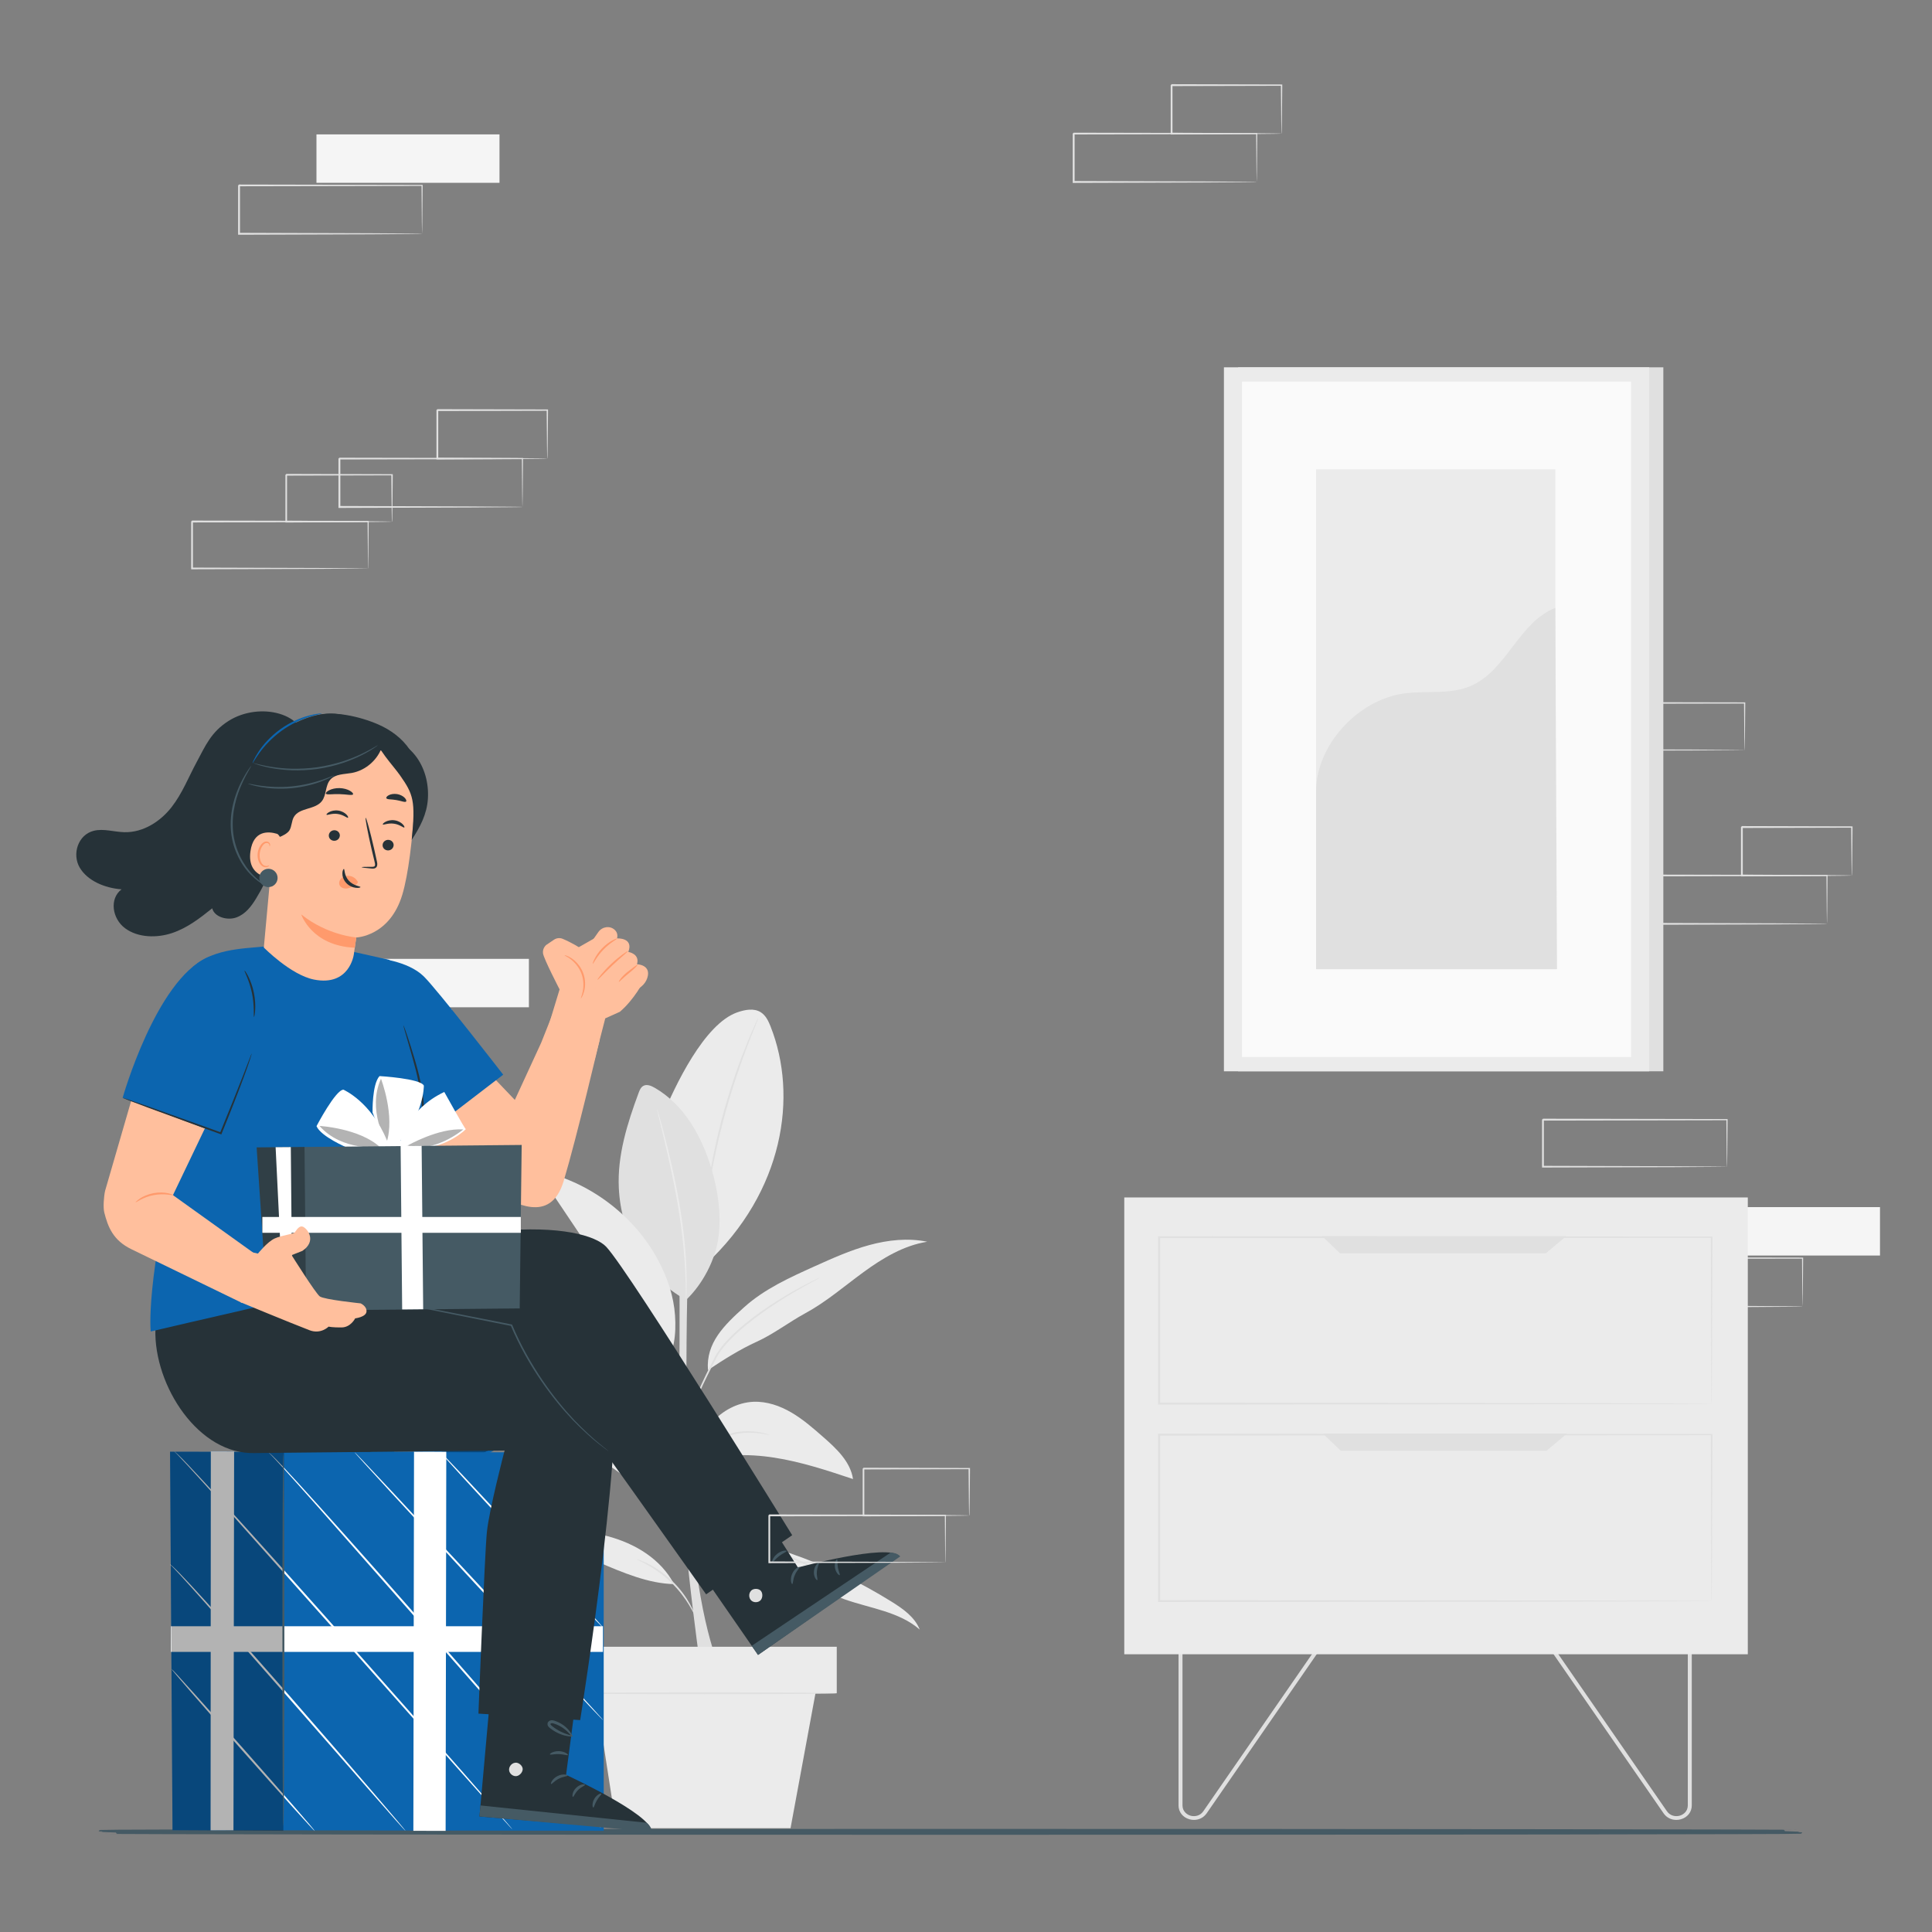 <?xml version="1.0" encoding="UTF-8"?>
<svg xmlns="http://www.w3.org/2000/svg" version="1.1" viewBox="0 0 500 500">
  <rect x="0" y="0" width="500" height="500" fill="#808080" stroke="none"/>
  <defs>
    <style>
      .cls-1 {
        fill: #fafafa;
      }

      .cls-2 {
        fill: #263238;
      }

      .cls-3 {
        opacity: .3;
      }

      .cls-4 {
        fill: #fff;
      }

      .cls-5 {
        stroke: #455a64;
        stroke-miterlimit: 10;
      }

      .cls-5, .cls-6 {
        fill: #455a64;
      }

      .cls-7 {
        fill: #e0e0e0;
      }

      .cls-8 {
        fill: #ffbf9d;
      }

      .cls-9 {
        fill: #0c65af;
      }

      .cls-10 {
        fill: #ebebeb;
      }

      .cls-11 {
        fill: #ff9a6c;
      }

      .cls-12 {
        display: none;
      }

      .cls-13 {
        fill: #f5f5f5;
      }
    </style>
  </defs>
  <!-- Generator: Adobe Illustrator 28.6.0, SVG Export Plug-In . SVG Version: 1.2.0 Build 709)  -->
  <g>
    <g id="Background_Complete">
      <g>
        <rect class="cls-13" x="81.9" y="34.78" width="47.37" height="12.53"/>
        <path class="cls-7" d="M109.24,60.51s0-.08-.01-.23c0-.17,0-.38-.02-.64,0-.59-.02-1.41-.04-2.47-.02-2.16-.05-5.27-.08-9.2l.15.15c-10.82.02-28.02.06-47.37.09.11-.11-.24.24.24-.24h0v.8s0,.8,0,.8c0,.53,0,1.07,0,1.6,0,1.06,0,2.12,0,3.16,0,2.09,0,4.15,0,6.16l-.24-.24c13.49.04,25.29.08,33.76.11,4.22.03,7.6.05,9.96.07,1.15.01,2.05.02,2.69.03.29,0,.52.01.7.02.16,0,.24.01.25.02,0,0-.07.01-.22.02-.18,0-.4,0-.68.02-.63,0-1.52.02-2.64.03-2.35.02-5.72.04-9.91.07-8.51.03-20.37.06-33.92.11h-.24s0-.24,0-.24c0-2.02,0-4.07,0-6.16,0-1.05,0-2.1,0-3.16,0-.53,0-1.06,0-1.6v-.8s0-.4,0-.4v-.38h0v-.02h0c.48-.49.14-.14.24-.24,19.35.04,36.55.07,47.37.09h.15s0,.15,0,.15c-.03,3.96-.06,7.1-.08,9.28-.02,1.04-.03,1.85-.04,2.43,0,.25-.01.46-.02.62,0,.14,0,.2-.01.2Z"/>
      </g>
      <g>
        <rect class="cls-13" x="89.51" y="248.15" width="47.37" height="12.53"/>
        <path class="cls-7" d="M116.85,273.88s0-.08-.01-.23c0-.17,0-.38-.02-.64,0-.59-.02-1.41-.04-2.47-.02-2.16-.05-5.27-.08-9.2l.15.15c-10.82.02-28.02.06-47.37.09.11-.11-.24.24.24-.24h0v.8s0,.8,0,.8c0,.53,0,1.07,0,1.6,0,1.06,0,2.12,0,3.16,0,2.09,0,4.15,0,6.16l-.24-.24c13.49.04,25.29.08,33.76.11,4.22.03,7.6.05,9.96.07,1.15.01,2.05.02,2.69.03.29,0,.52.01.7.02.16,0,.24.01.25.02,0,0-.07.01-.22.02-.18,0-.4,0-.68.02-.63,0-1.52.02-2.64.03-2.35.02-5.72.04-9.91.07-8.51.03-20.37.06-33.92.11h-.24s0-.24,0-.24c0-2.02,0-4.07,0-6.16,0-1.05,0-2.1,0-3.16,0-.53,0-1.06,0-1.6v-.8s0-.4,0-.4v-.38h0v-.02h0c.48-.49.14-.14.24-.24,19.35.04,36.55.07,47.37.09h.15s0,.15,0,.15c-.03,3.96-.06,7.1-.08,9.28-.02,1.04-.03,1.85-.04,2.43,0,.25-.01.46-.02.62,0,.14,0,.2-.01.2Z"/>
      </g>
      <g>
        <rect class="cls-13" x="439.17" y="312.4" width="47.37" height="12.53"/>
        <path class="cls-7" d="M466.51,338.13s0-.08-.01-.23c0-.17,0-.38-.02-.64,0-.59-.02-1.41-.04-2.47-.02-2.16-.05-5.27-.08-9.2l.15.15c-10.82.02-28.02.06-47.37.09.11-.11-.24.24.24-.24h0v.8s0,.8,0,.8c0,.53,0,1.07,0,1.6,0,1.06,0,2.12,0,3.16,0,2.09,0,4.15,0,6.16l-.24-.24c13.49.04,25.29.08,33.76.11,4.22.03,7.6.05,9.96.07,1.15.01,2.05.02,2.69.03.29,0,.52.01.7.02.16,0,.24.01.25.02,0,0-.07.01-.22.02-.18,0-.4,0-.68.02-.63,0-1.52.02-2.64.03-2.35.02-5.72.04-9.91.07-8.51.03-20.37.06-33.92.11h-.24s0-.24,0-.24c0-2.02,0-4.07,0-6.16,0-1.05,0-2.1,0-3.16,0-.53,0-1.06,0-1.6v-.8s0-.4,0-.4v-.38h0v-.02h0c.48-.49.14-.14.24-.24,19.35.04,36.55.07,47.37.09h.15s0,.15,0,.15c-.03,3.96-.06,7.1-.08,9.28-.02,1.04-.03,1.85-.04,2.43,0,.25-.01.46-.02.62,0,.14,0,.2-.01.2Z"/>
      </g>
      <g>
        <path class="cls-7" d="M325.24,47.1s0-.08-.01-.23c0-.17,0-.38-.02-.64,0-.59-.02-1.41-.04-2.47-.02-2.16-.05-5.27-.08-9.2l.15.15c-10.82.02-28.02.06-47.37.09.11-.11-.24.24.24-.24h0v.4s0,.4,0,.4v.8c0,.53,0,1.07,0,1.6,0,1.06,0,2.12,0,3.16,0,2.09,0,4.15,0,6.16l-.24-.24c13.49.04,25.29.08,33.76.11,4.22.03,7.6.05,9.96.07,1.15.01,2.05.02,2.69.03.29,0,.52.01.7.02.16,0,.24.01.25.02,0,0-.07.01-.22.02-.18,0-.4,0-.68.02-.63,0-1.52.02-2.64.03-2.35.02-5.72.04-9.91.07-8.51.03-20.37.06-33.92.11h-.24s0-.24,0-.24c0-2.02,0-4.07,0-6.16,0-1.05,0-2.1,0-3.16,0-.53,0-1.06,0-1.6v-.8s0-.4,0-.4v-.38h0v-.02h0c.48-.49.14-.14.24-.24,19.35.04,36.55.07,47.37.09h.15s0,.15,0,.15c-.03,3.96-.06,7.1-.08,9.28-.02,1.04-.03,1.85-.04,2.43,0,.25-.01.46-.02.62,0,.14,0,.2-.01.2Z"/>
        <path class="cls-7" d="M331.66,34.57s-.01-.09-.02-.24c0-.18-.01-.4-.02-.66-.01-.62-.02-1.45-.04-2.51-.02-2.2-.05-5.3-.09-9.12l.17.17c-7.37.02-17.41.04-28.46.07-.22.22.29-.29.24-.24h0v.41s0,.41,0,.41v.82c0,.54,0,1.09,0,1.63,0,1.08,0,2.14,0,3.19,0,2.1,0,4.13,0,6.08l-.23-.23c8.22.04,15.29.08,20.36.11,2.5.03,4.5.05,5.93.06.67.01,1.2.02,1.6.03.37,0,.56.02.57.03,0,0-.17.02-.52.03-.39,0-.91.02-1.55.03-1.41.02-3.4.04-5.88.06-5.11.03-12.24.06-20.52.11h-.23s0-.23,0-.23c0-1.95,0-3.98,0-6.08,0-1.05,0-2.11,0-3.19,0-.54,0-1.08,0-1.63v-.82s0-.41,0-.41v-.39h0v-.02h0c-.05.05.46-.46.24-.25,11.06.03,21.09.05,28.46.07h.18s0,.17,0,.17c-.04,3.86-.07,7-.09,9.22-.02,1.04-.03,1.87-.04,2.47-.01.56-.02.85-.04.84Z"/>
      </g>
      <g>
        <path class="cls-7" d="M135.21,131.21s0-.08-.01-.23c0-.17,0-.38-.02-.64,0-.59-.02-1.41-.04-2.47-.02-2.16-.05-5.27-.08-9.2l.15.15c-10.82.02-28.02.06-47.37.09.11-.11-.24.24.24-.24h0v.4s0,.4,0,.4v.8c0,.53,0,1.07,0,1.6,0,1.06,0,2.12,0,3.16,0,2.09,0,4.15,0,6.16l-.24-.24c13.49.04,25.29.08,33.76.11,4.22.03,7.6.05,9.96.07,1.15.01,2.05.02,2.69.03.29,0,.52.01.7.02.16,0,.24.01.25.02,0,0-.07.01-.22.02-.18,0-.4,0-.68.02-.63,0-1.52.02-2.64.03-2.35.02-5.72.04-9.91.07-8.51.03-20.37.06-33.92.11h-.24s0-.24,0-.24c0-2.02,0-4.07,0-6.16,0-1.05,0-2.1,0-3.16,0-.53,0-1.06,0-1.6v-.8s0-.4,0-.4v-.38h0v-.02h0c.48-.49.14-.14.24-.24,19.35.04,36.55.07,47.37.09h.15s0,.15,0,.15c-.03,3.96-.06,7.1-.08,9.28-.02,1.04-.03,1.85-.04,2.43,0,.25-.01.46-.02.62,0,.14,0,.2-.01.2Z"/>
        <path class="cls-7" d="M141.64,118.67s-.01-.09-.02-.24c0-.18-.01-.4-.02-.66-.01-.62-.03-1.45-.04-2.51-.02-2.2-.05-5.3-.09-9.12l.17.17c-7.37.02-17.41.04-28.46.07-.22.22.29-.29.24-.24h0v.41s0,.41,0,.41v.82c0,.54,0,1.09,0,1.63,0,1.08,0,2.14,0,3.19,0,2.1,0,4.13,0,6.08l-.23-.23c8.22.04,15.29.08,20.36.11,2.5.03,4.5.05,5.93.06.67.01,1.2.02,1.6.03.37,0,.56.02.57.03,0,0-.17.02-.52.03-.39,0-.91.02-1.55.03-1.41.02-3.4.04-5.88.06-5.11.03-12.24.06-20.52.11h-.23s0-.23,0-.23c0-1.95,0-3.98,0-6.08,0-1.05,0-2.11,0-3.19,0-.54,0-1.08,0-1.63v-.82s0-.41,0-.41v-.39h0v-.02h0c-.05.05.46-.46.24-.25,11.06.03,21.09.05,28.46.07h.18s0,.17,0,.17c-.04,3.86-.07,7-.09,9.22-.02,1.04-.03,1.87-.04,2.47-.01.56-.02.85-.04.84Z"/>
      </g>
      <g>
        <path class="cls-7" d="M472.83,239.1s0-.08-.01-.23c0-.17,0-.38-.02-.64,0-.59-.02-1.41-.04-2.47-.02-2.16-.05-5.27-.08-9.2l.15.15c-10.82.02-28.02.06-47.37.09.11-.11-.24.24.24-.24h0v.4s0,.4,0,.4v.8c0,.53,0,1.07,0,1.6,0,1.06,0,2.12,0,3.16,0,2.09,0,4.15,0,6.16l-.24-.24c13.49.04,25.29.08,33.76.11,4.22.03,7.6.05,9.96.07,1.15.01,2.05.02,2.69.03.29,0,.52.01.7.02.16,0,.24.01.25.02,0,0-.07.01-.22.02-.18,0-.4,0-.68.02-.63,0-1.52.02-2.64.03-2.35.02-5.72.04-9.91.07-8.51.03-20.37.06-33.92.11h-.24s0-.24,0-.24c0-2.02,0-4.07,0-6.16,0-1.05,0-2.1,0-3.16,0-.53,0-1.06,0-1.6v-.8s0-.4,0-.4v-.38h0v-.02h0c.48-.49.14-.14.24-.24,19.35.04,36.55.07,47.37.09h.15s0,.15,0,.15c-.03,3.96-.06,7.1-.08,9.28-.02,1.04-.03,1.85-.04,2.43,0,.25-.01.46-.02.62,0,.14,0,.2-.01.2Z"/>
        <path class="cls-7" d="M479.25,226.57s-.01-.09-.02-.24c0-.18-.01-.4-.02-.66-.01-.62-.02-1.45-.04-2.51-.02-2.2-.05-5.3-.09-9.12l.17.17c-7.37.02-17.41.04-28.46.07-.22.22.29-.29.24-.24h0v.41s0,.41,0,.41v.82c0,.54,0,1.09,0,1.63,0,1.08,0,2.14,0,3.19,0,2.1,0,4.13,0,6.08l-.23-.23c8.22.04,15.29.08,20.36.11,2.5.03,4.5.05,5.93.06.67.01,1.2.02,1.6.03.37,0,.56.02.57.03,0,0-.17.02-.52.03-.39,0-.91.02-1.55.03-1.41.02-3.4.04-5.88.06-5.11.03-12.24.06-20.52.11h-.23s0-.23,0-.23c0-1.95,0-3.98,0-6.08,0-1.05,0-2.11,0-3.19,0-.54,0-1.08,0-1.63v-.82s0-.41,0-.41v-.39h0v-.02h0c-.05.05.46-.46.24-.25,11.06.03,21.09.05,28.46.07h.18s0,.17,0,.17c-.04,3.86-.07,7-.09,9.22-.02,1.04-.03,1.87-.04,2.47-.01.56-.02.85-.04.84Z"/>
      </g>
    </g>
    <g id="Background_Simple" class="cls-12">
      <path class="cls-13" d="M143.23,35.75l1.28,1.23c10.83,10.4,15.31,25.84,11.16,40.13-.53,1.84-1.2,3.64-2,5.38-5.77,12.55-18.29,21.79-32.12,23.69-8.13,1.12-16.95-.03-24.09,3.94-9.3,5.17-12.16,16.84-14.14,27.21-1.98,10.38-4.88,22.04-14.2,27.17-5.84,3.21-13.08,3.03-19.53,1.22-17.08-4.78-29.84-20.28-34.1-37.32-4.26-17.03-.92-35.22,6.21-51.23,9.98-22.43,27.98-41.86,51.06-50.79,23.08-8.94,51.2-6.22,70.47,9.37Z"/>
      <circle class="cls-13" cx="125.99" cy="149.85" r="26.22"/>
    </g>
    <g id="Floor">
      <path class="cls-5" d="M465.92,474.08c0,.14-98.48.26-219.94.26s-219.96-.12-219.96-.26,98.46-.26,219.96-.26,219.94.12,219.94.26Z"/>
    </g>
    <g id="Character">
      <g>
        <g>
          <path class="cls-7" d="M181.26,431.37s-6.11-42.01-5.6-66.45c.51-24.44-.03-51.94-.03-51.94h2.82s-1.91,48.51.17,77.77c2.07,29.24,7.54,40.61,7.54,40.61h-4.89"/>
          <path class="cls-10" d="M199.46,265.73c-.57-1.44-1.26-2.93-2.57-3.76-1.79-1.13-4.13-.66-6.12.04-8.51,3.01-16.05,18.87-19.49,27.21l11.29,38.06c20.39-18.91,23.92-43.72,16.88-61.56Z"/>
          <path class="cls-7" d="M196.23,263.51s-.04.18-.16.5c-.15.36-.33.82-.55,1.39-.5,1.2-1.19,2.94-2.02,5.1-1.66,4.32-3.78,10.36-5.68,17.17-1.89,6.81-3.19,13.08-3.99,17.64-.4,2.28-.71,4.13-.9,5.41-.1.6-.18,1.09-.24,1.47-.06.34-.1.51-.12.51-.02,0,0-.18.02-.52.04-.39.09-.88.15-1.49.14-1.29.39-3.15.75-5.44.72-4.58,1.97-10.88,3.86-17.71,1.9-6.82,4.07-12.87,5.82-17.17.87-2.15,1.61-3.88,2.16-5.05.26-.55.47-1,.63-1.35.15-.31.23-.47.25-.46Z"/>
          <path class="cls-7" d="M177.56,336.41c-10.59-5.85-16.83-16.85-17.41-28.93-.41-8.45,2.19-16.73,5.13-24.66.25-.69.56-1.43,1.2-1.79.89-.5,2-.06,2.89.45,7.69,4.38,12.35,12.73,14.83,21.23,1.65,5.65,2.5,11.62,1.74,17.46-.76,5.84-4.1,12.19-8.38,16.25"/>
          <path class="cls-10" d="M177.56,336.41s-.03-.18-.04-.51c0-.39-.02-.87-.03-1.46,0-1.27-.05-3.1-.16-5.36-.2-4.53-.8-10.76-1.97-17.58-1.17-6.82-2.6-12.92-3.65-17.33-.52-2.16-.94-3.93-1.25-5.22-.13-.58-.24-1.05-.33-1.42-.07-.33-.1-.5-.08-.5.02,0,.07.16.17.48.11.37.24.83.41,1.4.35,1.22.83,2.99,1.4,5.19,1.13,4.39,2.61,10.5,3.79,17.33,1.17,6.83,1.72,13.1,1.84,17.65.06,2.27.06,4.11.01,5.38-.02.59-.04,1.08-.06,1.46-.02.33-.04.51-.05.51Z"/>
          <path class="cls-10" d="M189.5,400.68c10.42,2.29,19,9.64,29.05,13.21,6.65,2.36,14.17,3.2,19.48,7.85-1.27-3.22-4.29-5.36-7.23-7.19-8.27-5.16-17.12-9.39-26.33-12.57-4.73-1.63-9.86-3-14.68-1.65"/>
          <path class="cls-10" d="M174.44,409.96c-13.05-.21-26.79-11.32-39.77-11.98,13.59-4.39,33.05-.8,39.77,11.98"/>
          <path class="cls-10" d="M179.54,378.66c6.63-2.39,13.9-2.5,20.86-1.42,6.96,1.08,13.68,3.31,20.36,5.54-.67-4.53-4.34-7.93-7.78-10.94-2.59-2.27-5.2-4.55-8.18-6.29-2.97-1.74-6.37-2.91-9.81-2.77-4.15.18-8.1,2.32-10.82,5.46-2.72,3.14-4.19,6.3-4.64,10.43"/>
          <path class="cls-10" d="M152.76,364.25c-8.21-7.01-20.66-6.33-31.45-6.08,16.6,7.94,34.48,18.82,48.78,30.4.44-7.63-6.95-15.46-17.33-24.31Z"/>
          <path class="cls-10" d="M183.23,354.57c4.13-2.75,8.31-5.38,12.63-7.34,4.32-1.96,8.36-5.09,12.53-7.35,5.41-2.93,10.1-7.01,15.07-10.64,4.97-3.63,10.43-6.92,16.51-7.88-4.96-1.02-10.14-.47-15.03.87-4.88,1.33-9.52,3.42-14.14,5.5-6.41,2.89-12.93,5.84-18.16,10.53-5.24,4.69-9.97,9.31-9.42,16.32"/>
          <path class="cls-7" d="M218.31,409.96s-.15-.05-.41-.18c-.31-.16-.68-.35-1.14-.59-.98-.52-2.39-1.3-4.17-2.19-.88-.46-1.85-.95-2.91-1.44-1.05-.52-2.18-1.03-3.39-1.55-2.41-1.03-5.1-2.1-8.03-2.8-2.93-.72-5.84-.88-8.37-.21-1.28.31-2.48.61-3.55,1.06-1.07.43-2.03.94-2.86,1.47-1.67,1.05-2.84,2.17-3.6,2.97-.76.81-1.12,1.31-1.16,1.28-.01,0,.07-.14.23-.38.16-.24.43-.59.79-1.02.72-.85,1.87-2.02,3.55-3.13.84-.55,1.8-1.09,2.89-1.55,1.09-.47,2.32-.8,3.59-1.12,2.59-.71,5.61-.56,8.58.17,2.98.71,5.68,1.8,8.1,2.86,1.21.53,2.34,1.06,3.39,1.6,1.05.51,2.02,1.02,2.89,1.5,1.76.93,3.15,1.75,4.11,2.32.44.27.8.49,1.1.67.25.16.37.25.37.26Z"/>
          <path class="cls-7" d="M164.71,403.5s.3.06.82.24c.52.18,1.25.49,2.13.92,1.76.87,4.07,2.34,6.23,4.42,2.16,2.08,3.73,4.33,4.67,6.05.47.86.81,1.58,1.01,2.09.2.51.3.79.27.81-.07.03-.56-1.07-1.56-2.73-1-1.66-2.58-3.83-4.71-5.88-2.13-2.04-4.37-3.53-6.07-4.47-1.7-.94-2.82-1.38-2.79-1.45Z"/>
          <path class="cls-7" d="M135.84,363.6s.2.04.56.16c.4.14.92.33,1.57.56.7.26,1.52.56,2.47.91.96.36,2.01.89,3.19,1.41,4.7,2.13,10.95,5.72,16.99,10.82,2.98,2.59,5.67,5.23,7.92,7.8,2.24,2.58,4.14,5.01,5.62,7.12,1.49,2.11,2.62,3.87,3.39,5.08.37.57.66,1.04.89,1.4.2.32.3.49.29.5-.01,0-.14-.15-.37-.45-.23-.3-.56-.76-.97-1.35-.82-1.19-1.99-2.91-3.51-4.99-1.51-2.09-3.43-4.48-5.68-7.03-2.26-2.55-4.94-5.15-7.9-7.73-6-5.07-12.18-8.68-16.83-10.88-1.17-.54-2.2-1.08-3.15-1.46-.93-.38-1.75-.7-2.43-.98-.63-.26-1.14-.47-1.53-.64-.35-.15-.53-.24-.52-.25Z"/>
          <path class="cls-7" d="M199.12,371.33s-.38-.02-1.04-.13c-.36-.07-.76-.14-1.2-.22-.47-.09-1.01-.09-1.6-.15-2.35-.17-5.76.02-8.97,1.77-1.62.82-2.97,1.92-4.08,3.03-1.13,1.1-1.98,2.24-2.62,3.24-1.31,2-1.71,3.45-1.79,3.42-.03,0,.05-.37.27-1.02.24-.63.61-1.55,1.25-2.58.62-1.04,1.46-2.23,2.6-3.37,1.12-1.15,2.5-2.3,4.17-3.14,3.3-1.8,6.84-1.94,9.21-1.69.6.08,1.15.11,1.62.23.44.11.84.21,1.2.3.65.17,1.01.28,1,.31Z"/>
          <path class="cls-7" d="M212.23,330.64s-.16.12-.49.3c-.38.2-.86.47-1.46.79-1.27.68-3.09,1.69-5.3,2.99-2.2,1.32-4.8,2.94-7.56,4.92-2.75,1.98-5.71,4.28-8.44,7.07-1.35,1.41-2.59,2.87-3.45,4.47-.85,1.64-1.67,3.23-2.42,4.75-1.51,3.04-2.74,5.85-3.63,8.25-.88,2.41-1.44,4.41-1.76,5.81-.33,1.4-.45,2.18-.5,2.18-.02,0,0-.2.05-.58.05-.38.13-.93.27-1.64.27-1.42.78-3.45,1.63-5.88.85-2.44,2.06-5.27,3.55-8.33.74-1.53,1.55-3.13,2.4-4.77.9-1.67,2.16-3.16,3.52-4.58,2.76-2.83,5.75-5.13,8.53-7.1,2.79-1.96,5.41-3.56,7.64-4.85,2.24-1.27,4.09-2.24,5.38-2.87.61-.29,1.11-.53,1.5-.71.34-.16.53-.23.54-.22Z"/>
          <path class="cls-7" d="M175.64,370.15s-.12-.39-.26-1.1c-.15-.81-.34-1.81-.57-3.01-.5-2.54-1.26-6.04-2.47-9.79-1.2-3.76-2.66-7.03-3.73-9.39-.51-1.11-.93-2.05-1.27-2.79-.3-.66-.45-1.03-.42-1.05.03-.01.23.33.58.97.35.64.83,1.57,1.41,2.73,1.14,2.33,2.66,5.6,3.87,9.39,1.22,3.78,1.93,7.31,2.35,9.88.2,1.28.35,2.32.43,3.05.08.72.11,1.12.08,1.13Z"/>
          <path class="cls-10" d="M174.7,340.47c-.33-4.93-1.93-9.72-4.24-14.09-6.33-11.97-18.24-20.85-31.52-23.5,9.73,14.5,19.45,28.99,29.18,43.49l3.77,7.76c2.57-4.22,3.14-8.73,2.81-13.66Z"/>
        </g>
        <g>
          <rect class="cls-10" x="148.7" y="426.18" width="67.85" height="12.03"/>
          <polygon class="cls-10" points="153.77 435.82 159.55 473.14 204.59 473.14 211.49 435.82 153.77 435.82"/>
          <path class="cls-7" d="M216.52,438.22c0,.13-15.31.24-34.18.24s-34.18-.11-34.18-.24,15.3-.24,34.18-.24,34.18.11,34.18.24Z"/>
        </g>
      </g>
      <g>
        <g>
          <g>
            <g>
              <path class="cls-9" d="M74.11,369.64s7.72-14.38,10.85-14.37c0,0,10.96,4.86,17.06,20.4h5.41s3.01-12.38,17.56-19.05c0,0,8.1,14.97,8.38,14.83.28-.14-7,7.11-18.68,7.59-11.68.48-28.63-.8-28.63-.8,0,0-10.25-4.47-11.95-8.6Z"/>
              <g class="cls-3">
                <path d="M110.23,377.73s12.29-6.91,22.15-6.14c0,0-11.55,9.51-22.15,6.14Z"/>
              </g>
              <g class="cls-3">
                <path d="M75.32,369.56s15.79,1.06,23.96,8.71c0,0-15.13,1.59-23.96-8.71Z"/>
              </g>
            </g>
            <polygon class="cls-9" points="44.01 375.7 44.65 473.65 156.24 473.81 156.24 375.9 44.01 375.7"/>
          </g>
          <path class="cls-4" d="M114.02,375.86s.17.13.47.42c.33.33.74.76,1.26,1.29,1.12,1.18,2.67,2.81,4.56,4.8,3.86,4.13,9.11,9.76,14.91,15.97,5.76,6.26,10.98,11.92,14.8,16.08,1.84,2.04,3.35,3.7,4.44,4.91.49.55.88,1,1.19,1.35.27.31.4.48.39.5-.01.01-.17-.13-.47-.42-.33-.33-.74-.76-1.26-1.29-1.12-1.18-2.67-2.81-4.56-4.8-3.86-4.13-9.11-9.76-14.91-15.97-5.76-6.26-10.97-11.92-14.8-16.07-1.84-2.04-3.35-3.7-4.44-4.91-.49-.55-.88-1-1.19-1.35-.27-.31-.4-.48-.39-.5Z"/>
          <path class="cls-4" d="M135.23,375.7s.35.27.91.82c.63.64,1.41,1.43,2.34,2.37,1.96,2.02,4.65,4.83,7.58,7.97,2.92,3.16,5.51,6.06,7.38,8.16.87,1,1.6,1.84,2.19,2.51.51.6.78.95.75.97s-.35-.27-.9-.83c-.62-.65-1.4-1.45-2.31-2.4-1.94-2.04-4.58-4.9-7.49-8.06-2.93-3.14-5.58-5.99-7.47-8.08-.88-.99-1.63-1.82-2.22-2.49-.52-.6-.79-.94-.76-.96Z"/>
          <path class="cls-4" d="M91.78,375.86s.07.05.19.16c.14.14.3.3.51.51.47.48,1.1,1.15,1.91,1.99,1.67,1.77,4.04,4.28,6.95,7.37,5.86,6.29,13.9,14.92,22.78,24.45,8.84,9.58,16.84,18.25,22.67,24.56,2.86,3.13,5.18,5.68,6.83,7.48.77.87,1.39,1.55,1.84,2.05.19.22.34.4.47.54.1.12.15.19.15.2,0,0-.07-.05-.19-.16-.14-.14-.3-.3-.51-.51-.47-.49-1.1-1.15-1.91-1.99-1.67-1.77-4.04-4.28-6.95-7.37-5.86-6.29-13.9-14.92-22.78-24.45-8.84-9.57-16.84-18.24-22.66-24.55-2.86-3.13-5.18-5.68-6.83-7.48-.78-.87-1.39-1.55-1.84-2.05-.19-.22-.34-.4-.47-.54-.1-.12-.15-.19-.15-.2Z"/>
          <path class="cls-4" d="M69.43,375.86c.08-.11,1.41,1.16,3.66,3.55,2.26,2.39,5.47,5.9,9.4,10.26,7.87,8.73,18.63,20.88,30.47,34.35,11.83,13.48,22.5,25.72,30.19,34.6,3.82,4.43,6.92,8.03,9.09,10.54,1.05,1.23,1.87,2.2,2.45,2.88.26.32.47.57.63.76.14.17.21.26.2.27,0,0-.09-.07-.24-.24-.17-.18-.39-.42-.67-.72-.6-.67-1.44-1.61-2.52-2.82-2.2-2.49-5.34-6.04-9.21-10.43-7.77-8.85-18.48-21.03-30.31-34.5-11.84-13.44-22.56-25.61-30.35-34.45-3.9-4.39-7.07-7.94-9.28-10.37-1.1-1.22-1.97-2.15-2.57-2.78-.3-.31-.53-.55-.69-.7-.16-.16-.25-.2-.25-.21Z"/>
          <path class="cls-4" d="M45.13,375.7c.08-.11,1.43,1.16,3.71,3.57,2.29,2.4,5.55,5.93,9.55,10.32,7.99,8.77,18.93,20.99,30.95,34.53,12.03,13.55,22.86,25.85,30.68,34.78,3.88,4.45,7.03,8.07,9.24,10.59,1.06,1.24,1.9,2.21,2.49,2.9.27.32.48.57.64.76.14.17.21.27.2.27,0,0-.09-.07-.24-.24-.17-.18-.39-.42-.68-.73-.61-.67-1.47-1.62-2.56-2.83-2.23-2.5-5.42-6.08-9.36-10.48-7.9-8.89-18.78-21.14-30.79-34.68-12.03-13.51-22.92-25.74-30.84-34.63-3.96-4.42-7.18-7.98-9.42-10.42-1.12-1.22-2-2.16-2.61-2.79-.3-.31-.54-.55-.7-.7-.16-.16-.26-.2-.26-.22Z"/>
          <path class="cls-4" d="M44.01,404.92c.19-.22,3.79,3.49,9.38,9.66,5.59,6.17,13.21,14.78,21.57,24.34,8.36,9.56,15.88,18.27,21.29,24.59,2.68,3.14,4.85,5.7,6.39,7.5.72.87,1.3,1.55,1.72,2.06.18.22.32.4.44.54.1.12.14.19.14.2s-.07-.05-.18-.16c-.13-.14-.28-.31-.48-.51-.44-.49-1.04-1.15-1.79-1.99-1.57-1.78-3.79-4.3-6.51-7.4-5.5-6.3-13.06-14.94-21.41-24.48-8.36-9.53-15.94-18.15-21.45-24.43-2.76-3.11-5.01-5.62-6.58-7.33-.79-.86-1.41-1.51-1.83-1.95-.43-.45-.69-.62-.69-.62Z"/>
          <path class="cls-4" d="M44.38,431.92c.11-.1,8.5,9.22,18.75,20.81,10.25,11.59,18.47,21.06,18.36,21.16-.11.1-8.5-9.22-18.75-20.81-10.25-11.59-18.47-21.06-18.36-21.16Z"/>
          <rect class="cls-4" x="62.18" y="420.58" width="98.11" height="8.35" transform="translate(-313.71 535.26) rotate(-89.9)"/>
          <rect class="cls-4" x="44.21" y="420.87" width="111.83" height="6.64" transform="translate(200.25 848.38) rotate(180)"/>
          <polygon class="cls-4" points="54.56 375.68 54.5 473.66 60.42 473.67 60.59 375.69 54.56 375.68"/>
          <g class="cls-3">
            <polygon points="73.5 375.75 73.33 473.81 44.65 473.65 44.01 375.7 73.5 375.75"/>
          </g>
          <path class="cls-6" d="M73.34,472.74c-.14,0-.26-21.64-.26-48.32s.12-48.33.26-48.33.26,21.63.26,48.33-.12,48.32-.26,48.32Z"/>
        </g>
        <g>
          <g>
            <g>
              <path class="cls-8" d="M166.53,253.99s-2.37,4.68-6.11,7.86l-3.78,1.7-2.8,10.86-12.31-7.54,3.4-11.17,2.63-9.3,9.62-5.48,9.34,13.09Z"/>
              <g>
                <path class="cls-8" d="M151.2,246.43l3.67-5.24c.97-1.38,2.97-1.7,4.21-.55.54.5.86,1.21.61,2.22,0,0,4.36-.27,2.92,3.5,0,0,3.05.45,2.24,3.18,0,0,3.83.11,2.65,3.61-1.18,3.5-6.12,4.23-7.22,3.5,0,0-1.18-.67-.13-2.55,0,0-4.02,3.26-5.69,1.96-1.67-1.3.41-2.69.41-2.69,0,0-1.49.88-2.49.11-1-.77,1.37-4.42,1.37-4.42,0,0-1.36.28-2.25-.36s-.3-2.27-.3-2.27Z"/>
                <path class="cls-11" d="M160.15,254.1c.11.08,1.07-1,2.46-2.11,1.41-1.12,2.46-2.17,2.35-2.28-.09-.09-1.24.78-2.66,1.9-1.43,1.15-2.26,2.41-2.15,2.49Z"/>
                <path class="cls-11" d="M162.47,246.17c-.07-.1-2.12,1.24-4.3,3.3-2.19,2.06-3.65,4.02-3.55,4.1.11.09,1.72-1.71,3.88-3.75,2.16-2.04,4.05-3.54,3.97-3.66Z"/>
                <path class="cls-11" d="M153.41,249.43c.14.07.98-1.85,2.74-3.65,1.74-1.83,3.62-2.75,3.55-2.88-.03-.12-2.08.64-3.9,2.55-1.83,1.89-2.51,3.97-2.39,3.99Z"/>
              </g>
              <g>
                <path class="cls-8" d="M141.42,244.51l1.96-1.32c.66-.44,1.49-.53,2.22-.23,1.97.8,5.02,2.53,5.46,3.08.72.89-.22,2.56-3.43,1.8-3.21-.76-.33-.06-.33-.06,0,0,6.3,4.45,3.03,10.18l-5.27-1.44s-4.4-8.45-4.54-9.85c-.14-1.4.9-2.16.9-2.16Z"/>
                <path class="cls-11" d="M146.09,247.19c-.03.08.68.35,1.62,1.08.94.71,2.1,1.96,2.75,3.65.64,1.69.6,3.39.37,4.56-.22,1.17-.57,1.85-.49,1.89.04.03.51-.61.83-1.81.33-1.19.43-3-.26-4.8-.69-1.8-1.97-3.09-3-3.76-1.04-.69-1.81-.85-1.82-.8Z"/>
              </g>
            </g>
            <path class="cls-8" d="M144.19,259.48l-4.15,10.42-6.8,14.76-14.37-15.03s-3.29-6.77-6.3-12.29c-2.15-3.94-7.16-4.51-7.16-4.51l-.15,36.87s18.51,17.08,23,19.17c4.49,2.09,14.17,8.32,17.63-3.25,3.46-11.57,9.3-36.48,9.3-36.48l-11-9.65Z"/>
          </g>
          <g>
            <path class="cls-2" d="M149.49,436.5l-2.99,22.83s22.13,10.22,21.99,14.49l-44.4-3.72,3.2-35.76,22.2,2.16Z"/>
            <path class="cls-7" d="M133.22,456.21c-.89.16-1.58,1.07-1.46,1.97.12.9,1.05,1.61,1.94,1.47.89-.14,1.76-1.22,1.54-2.09-.22-.88-1.35-1.65-2.18-1.3"/>
            <path class="cls-6" d="M124.08,470.1l.26-2.85,43.02,4.48s1.33,1,1.32,2.35l-44.6-3.99Z"/>
            <path class="cls-6" d="M146.89,459.52c-.03.22-1.13.21-2.27.81-1.16.57-1.8,1.47-2,1.36-.2-.06.25-1.34,1.65-2.04,1.39-.72,2.69-.33,2.62-.13Z"/>
            <path class="cls-6" d="M151.4,461.9c.03.22-.95.5-1.78,1.35-.86.83-1.14,1.81-1.35,1.78-.21.02-.24-1.28.81-2.32,1.04-1.05,2.34-1.02,2.32-.81Z"/>
            <path class="cls-6" d="M153.54,467.78c-.2.03-.4-1.09.27-2.24.67-1.15,1.74-1.52,1.82-1.33.11.19-.62.77-1.16,1.72-.56.93-.71,1.85-.93,1.85Z"/>
            <path class="cls-6" d="M146.99,454.2c-.11.19-1.09-.21-2.33-.24-1.24-.06-2.24.27-2.34.07-.11-.17.9-.89,2.37-.83,1.46.05,2.42.84,2.3,1Z"/>
            <path class="cls-6" d="M148.26,449.34c0,.09-.88.14-2.24-.22-.68-.18-1.46-.49-2.28-.94-.41-.23-.82-.5-1.22-.81-.19-.15-.43-.31-.63-.59-.22-.25-.3-.84,0-1.17.26-.32.68-.43,1.01-.41.33.02.59.11.83.2.49.17.94.38,1.35.61.82.47,1.47,1.03,1.94,1.55.95,1.06,1.23,1.91,1.15,1.95-.11.06-.55-.67-1.53-1.56-.49-.45-1.12-.92-1.89-1.32-.39-.2-.8-.38-1.25-.52-.46-.17-.87-.21-1.01-.01-.05.08-.06.11.03.26.09.14.27.28.46.43.37.3.75.56,1.12.79.74.46,1.47.8,2.09,1.04,1.25.48,2.09.62,2.07.74Z"/>
          </g>
          <g>
            <path class="cls-2" d="M194.18,386.21l12.32,19.45s23.54-6.32,26.17-2.94l-36.49,25.57-20.44-29.52,18.44-12.55Z"/>
            <path class="cls-7" d="M194.3,411.77c-.58.69-.53,1.84.14,2.45.66.61,1.83.56,2.43-.11.6-.68.57-2.06-.16-2.59-.73-.53-2.1-.4-2.51.4"/>
            <path class="cls-6" d="M196.17,428.29l-1.63-2.35,35.92-24.1s1.66-.08,2.52.96l-36.81,25.5Z"/>
            <path class="cls-6" d="M206.92,405.55c.12.19-.73.89-1.22,2.08-.52,1.18-.45,2.28-.66,2.32-.19.08-.66-1.19-.04-2.62.61-1.44,1.85-1.97,1.93-1.78Z"/>
            <path class="cls-6" d="M211.91,404.5c.16.15-.41.99-.5,2.18-.13,1.19.29,2.12.1,2.24-.15.15-1-.83-.86-2.31.13-1.48,1.14-2.28,1.26-2.11Z"/>
            <path class="cls-6" d="M217.32,407.64c-.14.15-1.01-.58-1.23-1.89-.22-1.31.36-2.29.54-2.19.2.08.02.99.21,2.06.17,1.08.64,1.88.47,2.02Z"/>
            <path class="cls-6" d="M203.59,401.4c.04.22-.97.54-1.94,1.31-.99.75-1.55,1.64-1.76,1.55-.19-.06.12-1.26,1.29-2.16,1.16-.9,2.4-.91,2.41-.7Z"/>
            <path class="cls-2" d="M201.45,396.86c.05.07-.59.68-1.87,1.26-.64.29-1.44.56-2.35.73-.46.08-.95.14-1.46.16-.25,0-.53.04-.86-.05-.33-.05-.77-.45-.74-.91,0-.42.25-.77.51-.96.27-.2.53-.29.76-.38.48-.18.96-.31,1.43-.4.93-.16,1.79-.15,2.48-.05,1.41.21,2.17.68,2.13.76-.04.12-.85-.16-2.18-.22-.66-.03-1.45.02-2.3.2-.42.1-.86.23-1.29.4-.46.17-.8.39-.78.64,0,.09.02.12.18.18.16.05.39.04.63.04.47-.01.93-.05,1.37-.11.87-.12,1.64-.33,2.27-.54,1.27-.43,2-.86,2.06-.76Z"/>
          </g>
          <g>
            <path class="cls-2" d="M82.43,322.9c.87,0-3.3,11.57,27.28,15.64,30.58,4.08,42.1,8.54,47.92,15.82,5.82,7.28-7.48,90.8-7.48,90.8l-26.33-1.68s1.6-41.1,2.18-46.93c.58-5.82,4.59-21.16,4.59-21.16h0l-64.69.66c-.38,0-.75,0-1.13-.01-14.44-.46-25.67-19.01-24.48-33.4l1.43-7.81,40.72-11.92Z"/>
            <path class="cls-2" d="M82.87,328.48s30-8.45,46.01-9.9c16.02-1.46,25.31,1.17,28.04,4.12,6.34,6.85,48.1,74.61,48.1,74.61l-22.28,15.3s-36.67-51.8-46.86-65.49l-3.51-4.17-49.93-6.88.44-7.59Z"/>
            <path class="cls-6" d="M86.64,333.9s.07.03.22.06c.17.04.38.09.65.15.6.13,1.44.31,2.51.54,2.22.45,5.37,1.1,9.26,1.9,7.85,1.57,18.65,3.73,30.58,6.12.84.17,1.68.33,2.46.49l-.15-.13c4.57,10.76,10.99,19.17,16.16,24.58,2.62,2.69,4.9,4.69,6.54,5.99.81.62,1.45,1.11,1.91,1.46.21.15.37.27.5.37.11.08.17.12.18.12,0,0-.05-.06-.15-.15-.12-.1-.28-.24-.48-.4-.45-.36-1.07-.87-1.86-1.51-1.6-1.33-3.84-3.36-6.43-6.06-2.56-2.73-5.4-6.19-8.2-10.3-2.77-4.13-5.56-8.9-7.78-14.23l-.04-.11-.11-.02c-.78-.15-1.62-.32-2.46-.49-11.94-2.34-22.74-4.46-30.6-6-3.9-.74-7.06-1.35-9.28-1.77-1.08-.2-1.92-.35-2.53-.46-.27-.05-.49-.08-.66-.11-.15-.02-.23-.03-.23-.02Z"/>
          </g>
          <path class="cls-2" d="M66.01,296.68s.24.29.75.72c.51.43,1.3,1.02,2.36,1.61,1.06.59,2.41,1.16,3.99,1.53,1.58.35,3.39.49,5.24.22,3.74-.52,6.66-2.38,8.48-3.87.92-.76,1.59-1.45,2.03-1.94.43-.5.65-.79.63-.81-.07-.06-1.03,1.05-2.89,2.48-1.85,1.41-4.73,3.16-8.33,3.66-3.6.53-6.89-.49-8.98-1.57-2.12-1.09-3.22-2.1-3.28-2.03Z"/>
          <g class="cls-3">
            <path d="M88.61,295.13c-.64,3.47-2.64,6.72-5.64,8.69-3,1.97-7,2.56-10.41,1.29-3.41-1.26-6.08-4.43-6.4-7.95,2.37,1.29,4.79,2.6,7.43,3.22,5.63,1.32,11.94-.95,15.28-5.49-.14.12-.28.24-.42.37"/>
          </g>
          <g>
            <path class="cls-9" d="M42.23,262.43s3.1-8.91,8.97-13.19c5.76-4.2,14.24-3.75,18.91-4.5l18.2.88,12.47,2.8s9.61,23.55,9.25,41.88c-.14,6.85-11.13,23.83-11.29,27.97-.15,3.85,10.53,11.41,5.71,11.75-4.82.35-65.44,14.57-65.44,14.57,0,0-1.55-12.74,7.77-49.9,1.54-6.14-4.54-32.27-4.54-32.27Z"/>
            <path class="cls-9" d="M112.27,291.9l17.96-13.77s-17.02-21.98-20.58-25.46c-4.2-4.1-12.19-4.7-12.19-4.7l8.74,39.82,6.08,4.12Z"/>
            <path class="cls-2" d="M104.4,265.31s.23.5.56,1.44c.33.93.78,2.3,1.32,3.98,1.04,3.38,2.59,8.06,3.26,13.48.31,2.7.28,5.33-.1,7.66-.39,2.33-.98,4.38-1.61,6.04-.63,1.66-1.21,2.98-1.66,3.87-.44.89-.7,1.37-.73,1.36s.16-.53.54-1.44c.39-.91.92-2.24,1.5-3.9.57-1.67,1.12-3.7,1.48-5.99.35-2.3.36-4.87.06-7.53-.66-5.33-2.14-10.03-3.09-13.43-.47-1.63-.86-2.99-1.16-4.03-.27-.95-.4-1.49-.37-1.5Z"/>
          </g>
          <g>
            <g>
              <path class="cls-2" d="M24.3,215c2.54-.62,5.23.31,7.88.37,4.96.12,9.38-2.85,12.2-6.45,2.82-3.61,4.44-7.86,6.59-11.83,2.15-3.97,3.61-7.63,8.19-10.52,8.07-5.09,20.38-1.97,19.77,6.33l-5.84,6.12c1.78,11.53-.65,23.46-6.82,33.52-1.22,2-2.73,4.03-5.09,4.89-2.36.86-5.7-.1-6.26-2.36-3.15,2.52-6.41,5.07-10.38,6.4-3.97,1.33-8.84,1.23-12.17-1.24-3.33-2.47-4.13-7.62-.92-10.07-4.3-.33-8.79-2.18-10.82-5.63-2.03-3.46-.47-8.51,3.66-9.53Z"/>
              <g>
                <path class="cls-2" d="M89.47,185.2c-5.15-1.4-9.95.17-14.65,2.69-4.7,2.52-8.46,6.65-10.86,11.42-2.53,5.02-3.59,10.84-2.56,16.36,1.03,5.52,4.24,10.69,8.98,13.71,6.47,4.12,15.3,3.76,21.84-.25,6.54-4.01,10.77-11.29,11.8-18.9.71-5.24-.02-10.74-2.53-15.39-2.51-4.65-6.89-8.37-12.02-9.64"/>
                <path class="cls-2" d="M72.84,201.55c.96-1.93.88-4.19,1.39-6.29,1.12-4.61,3.26-8.69,7.8-10.08,4.22-1.3,11.12.24,15.85,2.3,3.24,1.41,6.21,3.6,8.17,6.54,2.61,3.9,3.16,9.09,1.42,13.45l-23.58-5.81c-2.42,1.63-4.9,3.3-7.71,4.06-.83.23-1.71.37-2.54.15-.83-.22-1.59-.87-1.71-1.72-.13-.93.49-1.76.91-2.6Z"/>
                <path class="cls-8" d="M68.28,245.2l4.15-45.21c.24-2.02,1.98-3.52,4.01-3.46l21.31-2.39c6.69.2,9.97,8.93,9.48,15.61-.54,7.42-1.5,16.46-3.12,21.82-3.26,10.8-11.91,11.05-11.91,11.05,0-.04-.05.42-.64,4.43,0,0-1.08,8.29-10.3,6.46-6.01-1.19-12.98-8.29-12.98-8.29Z"/>
                <path class="cls-2" d="M101.86,218.84c-.08.75-.77,1.31-1.56,1.24-.78-.06-1.36-.72-1.28-1.48.08-.75.77-1.31,1.56-1.24.79.06,1.36.73,1.29,1.48Z"/>
                <path class="cls-2" d="M104.64,214.15c-.2.16-1.16-.78-2.69-.98-1.52-.23-2.74.4-2.88.2-.07-.09.15-.4.69-.69.53-.29,1.39-.52,2.34-.39.95.13,1.7.59,2.11,1.01.42.42.53.78.43.85Z"/>
                <path class="cls-2" d="M87.94,216.35c-.08.75-.77,1.31-1.56,1.24-.78-.06-1.36-.72-1.28-1.48.08-.75.77-1.31,1.56-1.24.79.06,1.36.73,1.29,1.48Z"/>
                <path class="cls-2" d="M90.07,211.63c-.2.16-1.17-.78-2.69-.98-1.52-.23-2.74.41-2.88.2-.07-.09.15-.4.69-.69.53-.29,1.39-.52,2.34-.39.95.14,1.7.59,2.11,1.01.42.42.53.78.43.85Z"/>
                <path class="cls-2" d="M93.61,224.44c0-.09.97-.12,2.53-.11.39.01.77-.01.87-.27.13-.27.02-.71-.1-1.19-.24-.99-.48-2.03-.75-3.12-1.02-4.43-1.7-8.06-1.52-8.1.18-.04,1.15,3.52,2.17,7.96.24,1.09.47,2.13.69,3.13.09.46.27,1,0,1.55-.14.28-.46.45-.72.48-.26.04-.48.02-.67,0-1.56-.13-2.51-.25-2.51-.34Z"/>
                <path class="cls-11" d="M92.2,242.61s-7.49-.54-14.24-5.96c0,0,2.67,8.15,13.86,8.62l.38-2.66Z"/>
                <path class="cls-11" d="M92.47,228.02c-.45-.8-1.35-1.33-2.32-1.36-.67-.02-1.38.21-1.86.69-.48.48-.66,1.24-.37,1.8.33.63,1.17.88,1.93.78.76-.11,1.45-.5,2.11-.9.18-.11.37-.22.5-.39.13-.17.18-.4.08-.57"/>
                <path class="cls-2" d="M88.99,224.88c.25.02.03,1.67,1.28,3.04,1.25,1.37,3.04,1.43,3.02,1.66,0,.11-.44.27-1.18.19-.73-.07-1.77-.45-2.53-1.29-.77-.84-1.01-1.85-.97-2.53.03-.7.27-1.08.38-1.06Z"/>
                <path class="cls-2" d="M91.38,205.56c-.21.39-1.7-.01-3.52-.04-1.82-.07-3.33.26-3.52-.14-.08-.19.22-.55.86-.87.63-.32,1.61-.58,2.69-.55,1.09.03,2.05.33,2.66.69.62.35.91.72.81.91Z"/>
                <path class="cls-2" d="M105.11,207.43c-.31.31-1.32-.19-2.57-.38-1.25-.23-2.36-.09-2.56-.48-.08-.19.13-.51.64-.78.5-.26,1.31-.42,2.17-.28.86.15,1.57.56,1.96.98.4.42.49.79.35.95Z"/>
                <path class="cls-2" d="M69.33,197.96c2.78-6.15,13.08-13.89,19.71-12.64l9.92,7.66c-1.07,3.56-4.26,6.4-7.92,7.06-1.96.35-4.25.24-5.56,1.74-1.34,1.52-.95,4.02-2.22,5.6-1.76,2.2-5.79,1.61-7.2,4.04-.62,1.06-.52,2.43-1.16,3.48-.85,1.4-4.81,2.84-6.31,2.16-1.49-.67-1.19-3.31-1.53-4.76-.59-2.46-.09-3.65.35-4.93,1.04-3.05.57-6.48,1.9-9.42Z"/>
                <path class="cls-8" d="M73.03,218.91c.11-.82-.57-2.89-1.37-3.13-2.12-.63-6.05-.99-6.84,4.51-1.08,7.52,6.69,7.05,6.74,6.84.03-.17,1.09-5.38,1.47-8.21Z"/>
                <path class="cls-11" d="M69.66,223.94s-.14.07-.38.14c-.23.07-.61.08-.98-.12-.75-.41-1.24-1.76-1.08-3.12.08-.69.32-1.32.64-1.82.31-.52.72-.85,1.13-.86.41-.04.66.24.72.47.07.23,0,.37.04.39.02.02.18-.1.16-.42,0-.15-.07-.34-.23-.51-.16-.17-.41-.29-.7-.3-.59-.04-1.18.42-1.54.97-.38.55-.67,1.26-.75,2.03-.17,1.52.4,3.05,1.45,3.52.51.21.97.12,1.23-.03.26-.15.32-.31.3-.33Z"/>
                <path class="cls-2" d="M96.99,190.48c.4,3.14,4.68,7.54,6.5,10.13,3.47,4.95,4.09,6.54,3.06,16.75,2.19-3.35,3.94-6.66,4.19-10.66.25-3.99-.83-8.12-3.32-11.25-2.49-3.13-6.44-5.16-10.43-4.97"/>
                <path class="cls-6" d="M65.49,197.48s.44.19,1.25.44c.41.13.91.28,1.5.42.59.14,1.26.32,2.02.44,1.5.29,3.32.49,5.35.58,2.03.05,4.26-.04,6.58-.36,2.32-.34,4.49-.88,6.42-1.5,1.92-.65,3.61-1.35,4.97-2.05.7-.32,1.29-.69,1.82-.98.53-.29.97-.58,1.33-.82.71-.48,1.1-.75,1.08-.78-.02-.03-.43.2-1.17.63-.37.22-.82.48-1.36.75-.54.27-1.14.62-1.83.92-1.37.66-3.05,1.32-4.96,1.94-1.92.59-4.07,1.11-6.36,1.45-2.29.32-4.5.41-6.51.39-2-.06-3.81-.23-5.31-.48-.75-.09-1.42-.25-2.02-.37-.6-.11-1.1-.23-1.51-.34-.83-.2-1.29-.3-1.3-.27Z"/>
                <path class="cls-6" d="M64.17,202.82s.3.14.85.3c.56.17,1.38.36,2.4.55,2.05.37,4.95.61,8.13.31,3.18-.31,5.98-1.1,7.92-1.86.97-.38,1.74-.72,2.26-1,.52-.27.79-.43.78-.46-.03-.07-1.19.48-3.15,1.15-1.95.67-4.72,1.4-7.85,1.71-3.13.3-5.99.12-8.03-.17-2.04-.29-3.29-.61-3.31-.53Z"/>
                <path class="cls-9" d="M83.24,184.65c.01.09-1.26.28-3.22.89-1.96.61-4.59,1.75-7.14,3.58-2.54,1.84-4.47,3.97-5.67,5.63-1.21,1.66-1.79,2.81-1.87,2.77-.03-.02.09-.31.34-.84.24-.53.66-1.27,1.23-2.14,1.14-1.75,3.07-3.96,5.67-5.84,2.61-1.87,5.32-2.98,7.34-3.51,1.01-.27,1.84-.43,2.42-.49.58-.07.9-.09.91-.05Z"/>
              </g>
              <path class="cls-6" d="M65.04,198.18s-.22.46-.68,1.24c-.45.79-1.09,1.94-1.75,3.42-1.32,2.92-2.74,7.33-2.31,12.25.45,4.92,2.83,8.97,5.08,11.24,2.25,2.33,4.16,3.14,4.09,3.25,0,.02-.13-.03-.34-.13-.21-.11-.55-.25-.94-.49-.8-.45-1.9-1.22-3.07-2.37-2.37-2.25-4.88-6.39-5.34-11.45-.45-5.06,1.07-9.54,2.49-12.45.72-1.47,1.4-2.61,1.91-3.37.51-.76.83-1.15.85-1.14Z"/>
            </g>
            <path class="cls-6" d="M67.1,227.21c0,1.31,1.06,2.37,2.37,2.37s2.37-1.06,2.37-2.37-1.06-2.37-2.37-2.37-2.37,1.06-2.37,2.37Z"/>
          </g>
          <g>
            <path class="cls-8" d="M53.02,292.04l-8.26,17.26,21.27,15.24-3.45,12.63-28.53-13.85c-4.83-2.33-6.12-5.84-7.06-9.52-.33-1.29-.13-4.17.22-5.66l6.74-23.24,19.06,7.13Z"/>
            <g>
              <g>
                <g>
                  <g>
                    <path class="cls-4" d="M98.22,278.49s10.62.61,11.47,2.47c0,0,.14,7.81-7.37,15.69l1.48,3.2v5.21c-3.48-6.77-7.38-17.14-7.38-17.14,0,0-.17-7.29,1.8-9.43Z"/>
                    <g class="cls-3">
                      <path d="M98.6,279.18s3.71,9.62,1.43,16.55c0,0-5.09-8.5-1.43-16.55Z"/>
                    </g>
                    <path class="cls-4" d="M81.91,291.45s4.93-9.42,6.97-9.44c0,0,7.18,3.09,11.27,13.17l3.53-.03s1.87-8.1,11.3-12.55c0,0,5.38,9.7,5.57,9.61.18-.09-4.51,4.68-12.12,5.08-7.61.4-18.66-.31-18.66-.31,0,0-6.71-2.84-7.85-5.52Z"/>
                    <g class="cls-3">
                      <path d="M105.5,296.46s7.96-4.59,14.39-4.16c0,0-7.46,6.28-14.39,4.16Z"/>
                    </g>
                    <g class="cls-3">
                      <path d="M82.69,291.39s10.3.58,15.68,5.5c0,0-9.85,1.14-15.68-5.5Z"/>
                    </g>
                  </g>
                  <polygon class="cls-6" points="66.42 296.95 69.24 339.23 134.5 338.62 135.01 296.31 66.42 296.95"/>
                  <g class="cls-3">
                    <polygon points="78.81 296.83 79.21 339.13 69.24 339.23 66.42 296.95 78.81 296.83"/>
                  </g>
                  <polygon class="cls-4" points="71.33 296.9 73.39 339.19 75.65 339.17 75.26 296.87 71.33 296.9"/>
                  <rect class="cls-4" x="103.86" y="296.57" width="5.44" height="42.3" transform="translate(-2.97 1.01) rotate(-.54)"/>
                </g>
                <rect class="cls-4" x="67.89" y="314.94" width="66.89" height="4.1" transform="translate(202.68 633.99) rotate(180)"/>
              </g>
              <path class="cls-8" d="M66.76,324.42s2.45-3.07,4.36-3.92c1.91-.85,4.75-1.1,5.15-1.55.41-.45,1.15-2.03,2.28-1.4,1.13.63,3.4,3.65-.29,6.18l-2.79,1.1s6.18,9.85,7.29,10.68c1.11.83,10.56,1.8,10.56,1.8,0,0,1.65.71,1.53,2.13-.12,1.42-2.93,1.75-2.93,1.75,0,0-1.14,2.31-3.47,2.35-2.33.04-3.41-.21-3.41-.21,0,0-2,2.07-4.97.92-5.62-2.17-17.85-7.25-17.85-7.25l.43-13.44,4.09.86Z"/>
            </g>
            <path class="cls-11" d="M35.04,311.19s.36-.49,1.17-1.02c.8-.53,2.03-1.1,3.49-1.38,1.46-.27,2.81-.19,3.75.01.94.2,1.48.47,1.46.52-.03.16-2.32-.58-5.11-.03-2.81.5-4.66,2.02-4.75,1.88Z"/>
          </g>
          <g>
            <path class="cls-9" d="M31.74,284.11l24.97,9.22s8.23-21.76,8.85-24.7c.63-2.94,2.93-7.69-.25-13.49-3.18-5.81-7.26-9.34-11.64-7.36-13.37,6.03-21.93,36.33-21.93,36.33Z"/>
            <path class="cls-2" d="M63.28,251.18c.05-.03.48.53.99,1.55.52,1.02,1.09,2.5,1.44,4.21.35,1.71.4,3.3.33,4.44-.07,1.14-.24,1.83-.3,1.82-.16-.01.17-2.81-.53-6.16-.67-3.35-2.08-5.79-1.93-5.87Z"/>
            <path class="cls-2" d="M31.74,284.11s.17.03.49.13c.36.12.82.27,1.38.45,1.25.43,2.96,1.02,5.04,1.75,4.29,1.53,10.12,3.62,16.56,5.92.69.25,1.38.5,2.02.73l-.3.13c2.36-5.75,4.42-10.89,5.87-14.6.7-1.81,1.27-3.3,1.69-4.38.18-.48.33-.87.46-1.19.11-.27.17-.41.19-.4.01,0-.02.15-.1.43-.08.28-.2.69-.38,1.21-.34,1.05-.87,2.57-1.56,4.44-1.38,3.74-3.39,8.9-5.74,14.66l-.08.2-.21-.08c-.64-.23-1.33-.48-2.02-.73-6.42-2.35-12.23-4.47-16.51-6.04-2.06-.78-3.75-1.41-4.98-1.88-.55-.22-.99-.39-1.35-.53-.31-.13-.46-.2-.46-.21Z"/>
          </g>
        </g>
      </g>
      <path class="cls-7" d="M451.5,194.11s0-.08-.01-.22c0-.16,0-.37-.02-.62,0-.57-.02-1.37-.04-2.4-.02-2.1-.05-5.12-.08-8.93l.15.14c-10.87.02-28.17.05-47.62.09.11-.1-.24.23.24-.23h0v.78s0,.78,0,.78c0,.52,0,1.04,0,1.55,0,1.03,0,2.06,0,3.07,0,2.03,0,4.03,0,5.99l-.24-.23c13.56.04,25.43.08,33.94.1,4.24.03,7.64.05,10.02.07,1.16.01,2.06.02,2.71.03.29,0,.52.01.71.01.16,0,.25,0,.25.01,0,0-.07,0-.22.01-.18,0-.4,0-.68.01-.64,0-1.52.02-2.66.03-2.36.02-5.75.04-9.96.07-8.55.03-20.48.06-34.1.1h-.24s0-.23,0-.23c0-1.96,0-3.96,0-5.99,0-1.02,0-2.04,0-3.07,0-.52,0-1.03,0-1.55v-1.54h0v-.02h0c.49-.47.14-.13.25-.24,19.45.04,36.75.07,47.62.09h.15s0,.14,0,.14c-.03,3.85-.06,6.9-.08,9.02-.02,1.01-.03,1.8-.04,2.36,0,.25-.01.44-.02.6,0,.13,0,.2-.01.19Z"/>
      <g>
        <rect class="cls-7" x="320.41" y="95.06" width="110.06" height="182.19"/>
        <rect class="cls-10" x="316.75" y="95.06" width="110.06" height="182.19"/>
        <rect class="cls-1" x="321.43" y="98.75" width="100.69" height="174.8"/>
        <g>
          <rect class="cls-10" x="340.6" y="121.46" width="61.92" height="129.37"/>
          <path class="cls-7" d="M340.6,205.05c-.14-12.08,10.72-23.88,22.69-25.57,5.71-.8,11.77.33,17.1-1.86,9.52-3.9,12.55-16.55,22.12-20.3l.44,93.51h-62.35v-45.78Z"/>
        </g>
      </g>
      <path class="cls-7" d="M446.93,301.95s0-.08-.01-.22c0-.16,0-.37-.02-.62,0-.57-.02-1.37-.04-2.4-.02-2.1-.05-5.12-.08-8.93l.15.14c-10.87.02-28.17.05-47.62.09.11-.1-.24.23.24-.23h0v.78s0,.78,0,.78c0,.52,0,1.04,0,1.55,0,1.03,0,2.06,0,3.07,0,2.03,0,4.03,0,5.99l-.24-.23c13.56.04,25.43.08,33.94.1,4.24.03,7.64.05,10.02.07,1.16.01,2.06.02,2.71.03.29,0,.52.01.71.01.16,0,.25,0,.25.01,0,0-.07,0-.22.01-.18,0-.4,0-.68.01-.64,0-1.52.02-2.66.03-2.36.02-5.75.04-9.96.07-8.55.03-20.48.06-34.1.1h-.24s0-.23,0-.23c0-1.96,0-3.96,0-5.99,0-1.02,0-2.04,0-3.07,0-.52,0-1.03,0-1.55v-1.54h0v-.02h0c.49-.47.14-.13.25-.24,19.45.04,36.75.07,47.62.09h.15s0,.14,0,.14c-.03,3.85-.06,6.9-.08,9.02-.02,1.01-.03,1.8-.04,2.36,0,.25-.01.44-.02.6,0,.13,0,.2-.01.19Z"/>
      <g>
        <path class="cls-7" d="M95.26,147.11s0-.08-.01-.22c0-.16,0-.37-.01-.62,0-.57-.02-1.37-.03-2.39-.02-2.09-.04-5.11-.08-8.9l.14.14c-10.4.02-26.95.05-45.57.09.1-.1-.23.23.23-.23h0v1.56c0,.52,0,1.03,0,1.55,0,1.03,0,2.05,0,3.06,0,2.03,0,4.02,0,5.97l-.23-.23c12.98.04,24.33.08,32.47.1,4.06.03,7.31.05,9.59.07,1.11.01,1.97.02,2.59.03.28,0,.5.01.68.01.15,0,.24.01.24.01s-.07,0-.21.01c-.17,0-.38,0-.65.01-.61,0-1.46.02-2.54.03-2.26.02-5.5.04-9.53.07-8.18.03-19.59.06-32.63.1h-.23s0-.23,0-.23c0-1.95,0-3.94,0-5.97,0-1.01,0-2.03,0-3.06,0-.51,0-1.03,0-1.55v-.78s0-.39,0-.39v-.37h0v-.02h0c.46-.47.13-.13.23-.24,18.61.04,35.16.07,45.57.09h.14s0,.14,0,.14c-.03,3.83-.06,6.87-.08,8.99-.01,1.01-.03,1.79-.03,2.36,0,.25-.01.44-.01.6,0,.13,0,.2-.01.19Z"/>
        <path class="cls-7" d="M101.44,134.98s-.01-.08-.02-.23c0-.17-.01-.39-.02-.64-.01-.6-.02-1.41-.04-2.43-.02-2.13-.05-5.13-.09-8.83l.17.17c-7.09.02-16.74.04-27.38.07-.21.21.28-.28.23-.23h0v1.59c0,.53,0,1.05,0,1.57,0,1.04,0,2.07,0,3.09,0,2.03,0,4,0,5.88l-.22-.22c7.9.04,14.71.08,19.59.11,2.41.03,4.33.05,5.71.06.64.01,1.15.02,1.54.03.35,0,.54.02.55.03,0,0-.16.02-.5.03-.38,0-.87.02-1.49.03-1.36.01-3.27.04-5.65.06-4.91.03-11.77.06-19.73.11h-.22s0-.22,0-.22c0-1.89,0-3.85,0-5.88,0-1.02,0-2.05,0-3.09,0-.52,0-1.05,0-1.57v-.79s0-.4,0-.4v-.37h0v-.02h0c-.05.05.44-.45.23-.24,10.64.03,20.28.05,27.38.07h.17s0,.17,0,.17c-.04,3.74-.07,6.78-.09,8.93-.02,1.01-.03,1.81-.04,2.39-.01.54-.02.82-.04.81Z"/>
      </g>
      <g>
        <path class="cls-7" d="M244.65,404.32s0-.08-.01-.22c0-.16,0-.37-.01-.62,0-.57-.02-1.37-.03-2.39-.02-2.09-.04-5.11-.08-8.9l.14.14c-10.4.02-26.95.05-45.57.09.1-.1-.23.23.23-.23h0v1.56c0,.52,0,1.03,0,1.55,0,1.03,0,2.05,0,3.06,0,2.03,0,4.02,0,5.97l-.23-.23c12.98.04,24.33.08,32.47.1,4.06.03,7.31.05,9.59.07,1.11.01,1.97.02,2.59.03.28,0,.5.01.68.01.15,0,.24.01.24.01s-.07,0-.21.01c-.17,0-.38,0-.65.01-.61,0-1.46.02-2.54.03-2.26.02-5.5.04-9.53.07-8.18.03-19.59.06-32.63.1h-.23s0-.23,0-.23c0-1.95,0-3.94,0-5.97,0-1.01,0-2.03,0-3.06,0-.51,0-1.03,0-1.55v-.78s0-.39,0-.39v-.37h0v-.02h0c.46-.47.13-.13.23-.24,18.61.04,35.16.07,45.57.09h.14s0,.14,0,.14c-.03,3.83-.06,6.87-.08,8.99-.01,1.01-.03,1.79-.03,2.36,0,.25-.01.44-.01.6,0,.13,0,.2-.01.19Z"/>
        <path class="cls-7" d="M250.83,392.18s-.01-.08-.02-.23c0-.17-.01-.39-.02-.64-.01-.6-.02-1.41-.04-2.43-.02-2.13-.05-5.13-.09-8.83l.17.17c-7.09.02-16.74.04-27.38.07-.21.21.28-.28.23-.23h0v1.59c0,.53,0,1.05,0,1.57,0,1.04,0,2.07,0,3.09,0,2.03,0,4,0,5.88l-.22-.22c7.9.04,14.71.08,19.59.11,2.41.03,4.33.05,5.71.06.64.01,1.15.02,1.54.03.35,0,.54.02.55.03,0,0-.16.02-.5.03-.38,0-.87.02-1.49.03-1.36.01-3.27.04-5.65.06-4.91.03-11.77.06-19.73.11h-.22s0-.22,0-.22c0-1.89,0-3.85,0-5.88,0-1.02,0-2.05,0-3.09,0-.52,0-1.05,0-1.57v-.79s0-.4,0-.4v-.37h0v-.02h0c-.05.05.44-.45.23-.24,10.64.03,20.28.05,27.38.07h.17s0,.17,0,.17c-.04,3.74-.07,6.78-.09,8.93-.02,1.01-.03,1.81-.04,2.39-.01.54-.02.82-.04.81Z"/>
      </g>
      <g>
        <g>
          <path class="cls-7" d="M309.01,470.99c-.39,0-.78-.05-1.18-.16-1.72-.48-2.83-1.89-2.83-3.58v-43.65h1.03v43.65c0,1.52,1.13,2.38,2.09,2.65.97.27,2.41.14,3.29-1.14l31.42-45.43.87.53-31.42,45.43c-.76,1.09-1.97,1.7-3.28,1.7Z"/>
          <path class="cls-7" d="M433.81,470.99c-1.31,0-2.52-.61-3.27-1.7l-31.42-45.43.87-.53,31.42,45.43c.88,1.27,2.32,1.41,3.29,1.14.97-.27,2.1-1.13,2.1-2.65v-43.65h1.03v43.65c0,1.69-1.11,3.1-2.83,3.58-.39.11-.79.16-1.17.16Z"/>
          <rect class="cls-10" x="290.96" y="309.9" width="161.37" height="118.22"/>
        </g>
        <path class="cls-7" d="M442.95,363.25s-.01-.26-.02-.76c0-.51-.01-1.24-.02-2.2-.01-1.95-.03-4.8-.05-8.5-.02-7.39-.06-18.14-.1-31.62l.19.17c-34.44.02-85.77.05-142.98.09h0l.28-.25c0,14.97,0,29.5,0,43.08l-.27-.25c41.15.05,76.86.09,102.3.11,12.73.03,22.88.05,29.87.07,3.49.01,6.18.02,8.02.03.91,0,1.6.01,2.08.02.47,0,.72.02.72.02,0,0-.23.01-.68.02-.47,0-1.16,0-2.05.02-1.83,0-4.5.02-7.96.03-6.97.02-17.11.04-29.81.07-25.48.03-61.26.07-102.49.11h-.27s0-.25,0-.25c0-13.58,0-28.11,0-43.08v-.25h.29c57.2.03,108.54.07,142.98.09h.19s0,.17,0,.17c-.04,13.52-.08,24.31-.1,31.72-.02,3.68-.04,6.52-.05,8.46,0,.95-.01,1.67-.02,2.17,0,.49-.02.73-.02.73Z"/>
        <path class="cls-7" d="M442.95,414.34s-.01-.26-.02-.76c0-.51-.01-1.24-.02-2.2-.01-1.95-.03-4.8-.05-8.5-.02-7.39-.06-18.14-.1-31.62l.19.17c-34.44.02-85.77.05-142.98.09h0l.28-.25c0,14.97,0,29.5,0,43.08l-.27-.25c41.15.05,76.86.09,102.3.11,12.73.03,22.88.05,29.87.07,3.49.01,6.18.02,8.02.03.91,0,1.6.01,2.08.02.47,0,.72.02.72.02,0,0-.23.01-.68.02-.47,0-1.16,0-2.05.02-1.83,0-4.5.02-7.96.03-6.97.02-17.11.04-29.81.07-25.48.03-61.26.07-102.49.11h-.27s0-.25,0-.25c0-13.58,0-28.11,0-43.08v-.25h.29c57.2.03,108.54.07,142.98.09h.19v.17c-.04,13.52-.08,24.31-.1,31.72-.02,3.68-.04,6.52-.05,8.46,0,.95-.01,1.67-.02,2.17,0,.49-.02.73-.02.73Z"/>
        <polygon class="cls-7" points="342.16 319.91 346.8 324.36 400.04 324.36 405.34 319.91 342.16 319.91"/>
        <polygon class="cls-7" points="342.35 371.01 347 375.45 400.24 375.45 405.54 371.01 342.35 371.01"/>
      </g>
    </g>
  </g>
</svg>